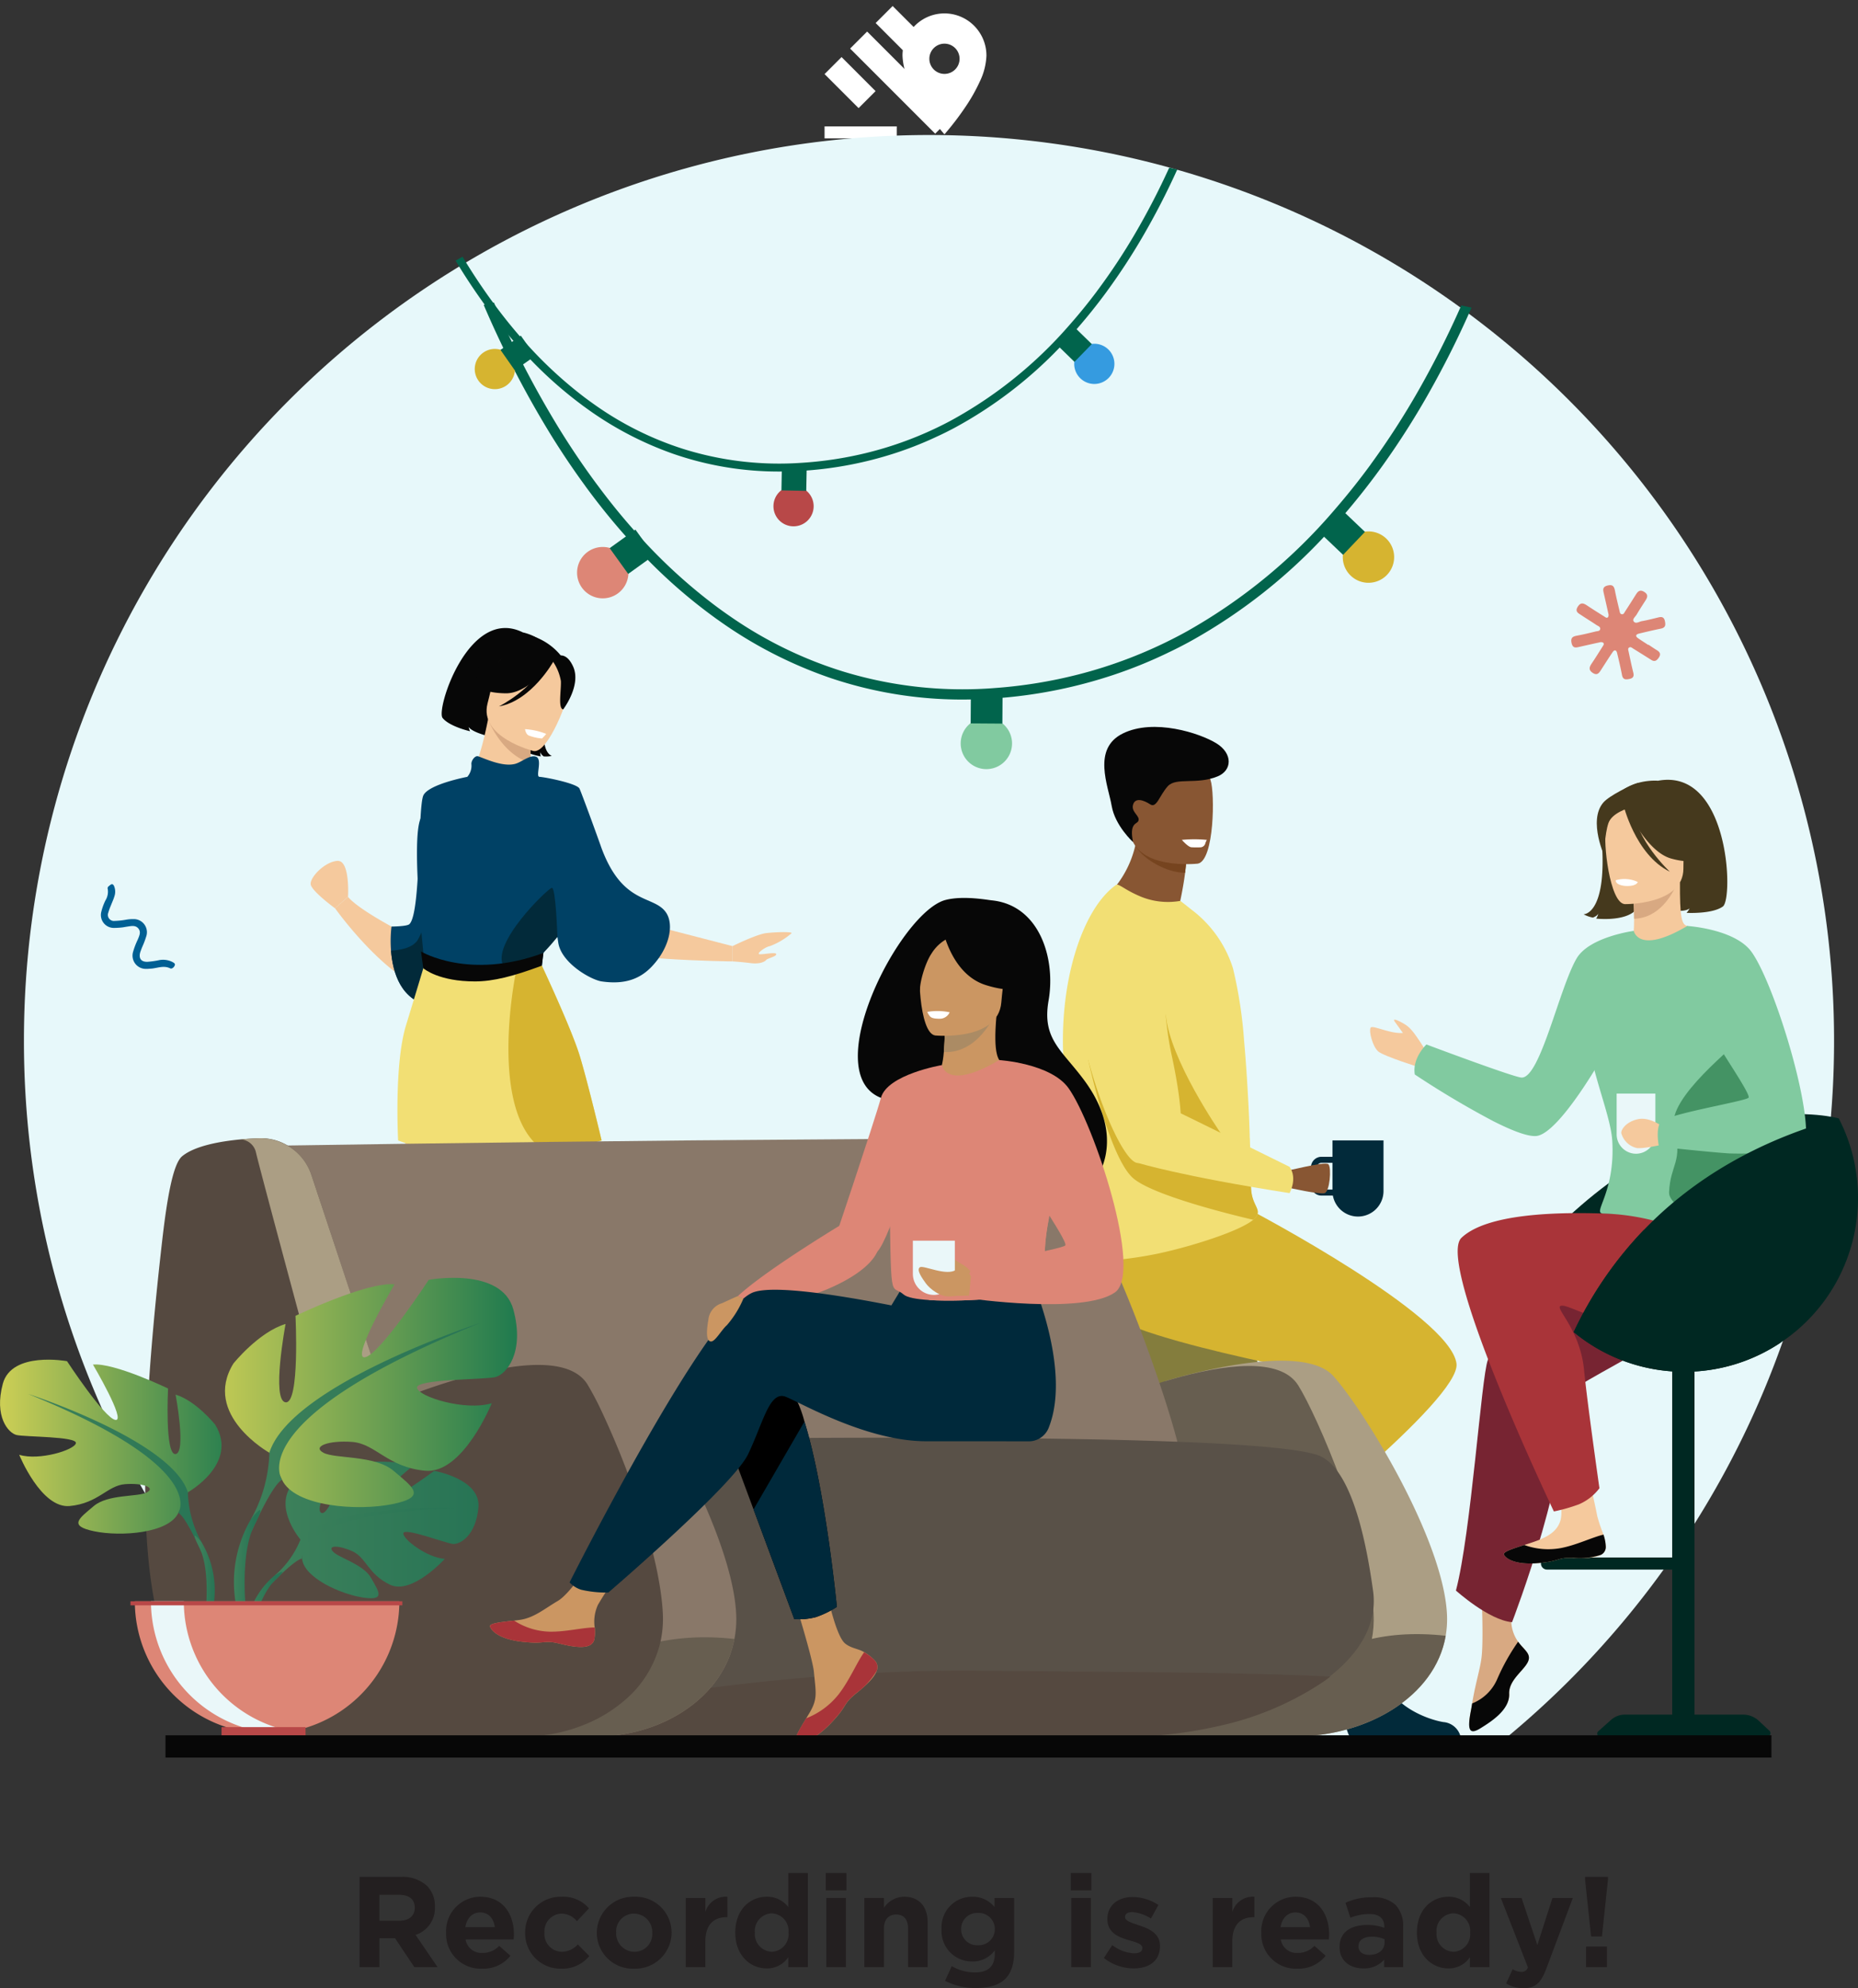 <svg xmlns="http://www.w3.org/2000/svg" xmlns:xlink="http://www.w3.org/1999/xlink" width="345.867" height="369.969" viewBox="0 0 345.867 369.969">
  <rect x="0" y="0" width="345.867" height="369.969" fill="#333333" stroke="none"/>
  <defs>
    <clipPath id="clip-path">
      <path id="a" d="M0,0H26.875V26.875H0V0Z" fill="none"/>
    </clipPath>
    <linearGradient id="linear-gradient" y1="0.5" x2="1" y2="0.5" gradientUnits="objectBoundingBox">
      <stop offset="0" stop-color="#3e815b"/>
      <stop offset="1" stop-color="#277455"/>
    </linearGradient>
    <linearGradient id="linear-gradient-4" y1="0.5" x2="1" y2="0.5" gradientUnits="objectBoundingBox">
      <stop offset="0" stop-color="#cbce55"/>
      <stop offset="1" stop-color="#217b4f"/>
    </linearGradient>
  </defs>
  <g id="les-talk-art-recording-ready" transform="translate(-892 -214.375)">
    <g id="icon_ic_mic_none_copy_3" data-name="icon/ic_mic_none copy 3" transform="translate(1055 215)">
      <path id="Shape" d="M7.813,22.5h0a52.008,52.008,0,0,1-3.906-5.1,32.288,32.288,0,0,1-2.686-4.75A12.151,12.151,0,0,1,0,7.875,7.857,7.857,0,0,1,2.286,2.3a7.777,7.777,0,0,1,11.052,0,7.856,7.856,0,0,1,2.287,5.57A12.151,12.151,0,0,1,14.4,12.652a32.288,32.288,0,0,1-2.686,4.75,52.008,52.008,0,0,1-3.906,5.1Zm0-16.875a2.813,2.813,0,1,0,2.812,2.813A2.816,2.816,0,0,0,7.813,5.625Z" transform="translate(5 1.875)" fill="#fff"/>
      <path id="Shape-2" data-name="Shape" d="M0,0H24.375V24.375H0Z" transform="translate(0.625 0.625)" fill="none"/>
    </g>
    <g id="icon_ic_mic_none_copy_4" data-name="icon/ic_mic_none copy 4" transform="translate(1045 215)">
      <g id="Group_1" data-name="Group 1" transform="translate(-0.625 -0.625)">
        <path id="a-2" data-name="a" d="M0,0H26.875V26.875H0V0Z" fill="none"/>
        <g id="Mask_Group_6" data-name="Mask Group 6" clip-path="url(#clip-path)">
          <path id="Shape-3" data-name="Shape" d="M13.441,24.635H0V22.4H13.441v2.239Zm7.152-.881L4.757,7.917,7.926,4.751,23.76,20.588l-3.166,3.166h0ZM6.335,19h0L0,12.668,3.167,9.5,9.5,15.836,6.335,19Zm9.507-9.5h0L9.51,3.165,12.676,0l6.335,6.334L15.842,9.5Z" transform="translate(1.116 1.12)" fill="#fff"/>
        </g>
      </g>
    </g>
    <path id="Path_161113" data-name="Path 161113" d="M-116.064,0h3.7V-5.376h2.9l3.6,5.376h4.32l-4.1-6a5.217,5.217,0,0,0,3.6-5.208v-.048a5.273,5.273,0,0,0-1.44-3.84,6.7,6.7,0,0,0-4.9-1.7h-7.68Zm3.7-8.64v-4.824h3.672c1.8,0,2.9.816,2.9,2.4v.048c0,1.416-1.032,2.376-2.832,2.376ZM-93.24.288a6.434,6.434,0,0,0,5.256-2.4L-90.072-3.96a4.216,4.216,0,0,1-3.12,1.32,2.984,2.984,0,0,1-3.144-2.52h8.952c.024-.336.048-.672.048-.96,0-3.648-1.968-6.984-6.264-6.984a6.4,6.4,0,0,0-6.36,6.7v.048A6.434,6.434,0,0,0-93.24.288ZM-96.384-7.44c.288-1.656,1.272-2.736,2.784-2.736,1.536,0,2.5,1.1,2.712,2.736ZM-78.552.288A6.478,6.478,0,0,0-73.3-2.064l-2.136-2.16a4.075,4.075,0,0,1-2.952,1.368,3.3,3.3,0,0,1-3.264-3.552v-.048a3.287,3.287,0,0,1,3.12-3.5A3.758,3.758,0,0,1-75.6-8.544l2.232-2.4A6.324,6.324,0,0,0-78.5-13.1a6.6,6.6,0,0,0-6.744,6.7v.048A6.568,6.568,0,0,0-78.552.288Zm13.584,0a6.752,6.752,0,0,0,6.984-6.7v-.048A6.686,6.686,0,0,0-64.92-13.1a6.752,6.752,0,0,0-6.984,6.7v.048A6.686,6.686,0,0,0-64.968.288Zm.048-3.144A3.418,3.418,0,0,1-68.3-6.408v-.048a3.3,3.3,0,0,1,3.336-3.5,3.418,3.418,0,0,1,3.384,3.552v.048A3.3,3.3,0,0,1-64.92-2.856ZM-55.344,0H-51.7V-4.752c0-3.072,1.488-4.536,3.912-4.536h.192V-13.1a3.973,3.973,0,0,0-4.1,2.832v-2.592h-3.648Zm15.072.24a4.724,4.724,0,0,0,4.008-2.088V0h3.648V-17.52h-3.648v6.336a4.94,4.94,0,0,0-4.008-1.92c-3.048,0-5.856,2.352-5.856,6.648v.048C-46.128-2.112-43.272.24-40.272.24Zm.936-3.1A3.281,3.281,0,0,1-42.48-6.408v-.048a3.266,3.266,0,0,1,3.144-3.552,3.263,3.263,0,0,1,3.12,3.552v.048A3.263,3.263,0,0,1-39.336-2.856ZM-29.28-14.28h3.84v-3.24h-3.84Zm.1,14.28h3.648V-12.864h-3.648Zm7.08,0h3.648V-7.176c0-1.728.888-2.616,2.28-2.616s2.208.888,2.208,2.616V0h3.648V-8.328c0-2.952-1.608-4.776-4.368-4.776a4.551,4.551,0,0,0-3.768,2.064v-1.824H-22.1ZM-1.392,3.888c2.5,0,4.344-.528,5.544-1.728C5.232,1.08,5.784-.6,5.784-2.9v-9.96H2.136v1.68A5.208,5.208,0,0,0-2.016-13.1a5.662,5.662,0,0,0-5.712,6v.048a5.65,5.65,0,0,0,5.712,6,5.032,5.032,0,0,0,4.2-2.088v.624c0,2.3-1.176,3.5-3.672,3.5A8.4,8.4,0,0,1-5.832-.192L-7.08,2.544A12.206,12.206,0,0,0-1.392,3.888ZM-.96-4.08A2.939,2.939,0,0,1-4.08-7.056V-7.1A2.952,2.952,0,0,1-.96-10.08,2.973,2.973,0,0,1,2.184-7.1v.048A2.973,2.973,0,0,1-.96-4.08Zm17.28-10.2h3.84v-3.24H16.32ZM16.416,0h3.648V-12.864H16.416ZM28.008.24c2.784,0,4.92-1.3,4.92-4.152V-3.96c0-2.352-2.088-3.216-3.888-3.816-1.392-.48-2.616-.816-2.616-1.536V-9.36c0-.5.456-.888,1.344-.888a7.621,7.621,0,0,1,3.48,1.2l1.392-2.52a8.9,8.9,0,0,0-4.8-1.488c-2.592,0-4.7,1.464-4.7,4.08v.048c0,2.5,2.04,3.336,3.84,3.864,1.416.432,2.664.7,2.664,1.488v.048c0,.576-.48.96-1.536.96A7.274,7.274,0,0,1,24.048-4.1l-1.56,2.4A9.011,9.011,0,0,0,28.008.24ZM42.744,0h3.648V-4.752c0-3.072,1.488-4.536,3.912-4.536H50.5V-13.1a3.973,3.973,0,0,0-4.1,2.832v-2.592H42.744ZM58.512.288a6.434,6.434,0,0,0,5.256-2.4L61.68-3.96a4.216,4.216,0,0,1-3.12,1.32,2.984,2.984,0,0,1-3.144-2.52h8.952c.024-.336.048-.672.048-.96,0-3.648-1.968-6.984-6.264-6.984a6.4,6.4,0,0,0-6.36,6.7v.048A6.434,6.434,0,0,0,58.512.288ZM55.368-7.44c.288-1.656,1.272-2.736,2.784-2.736,1.536,0,2.5,1.1,2.712,2.736ZM70.776.24a4.946,4.946,0,0,0,3.888-1.632V0h3.528V-7.464a5.607,5.607,0,0,0-1.392-4.1,5.939,5.939,0,0,0-4.344-1.44,11.35,11.35,0,0,0-4.992,1.032l.912,2.784a9.463,9.463,0,0,1,3.552-.7c1.824,0,2.76.84,2.76,2.352v.216a9.141,9.141,0,0,0-3.144-.528c-3.048,0-5.184,1.3-5.184,4.1V-3.7C66.36-1.152,68.352.24,70.776.24Zm1.1-2.52c-1.176,0-1.992-.576-1.992-1.56v-.048c0-1.152.96-1.776,2.52-1.776a5.656,5.656,0,0,1,2.328.48v.648C74.736-3.216,73.584-2.28,71.88-2.28ZM86.616.24a4.724,4.724,0,0,0,4.008-2.088V0h3.648V-17.52H90.624v6.336a4.94,4.94,0,0,0-4.008-1.92c-3.048,0-5.856,2.352-5.856,6.648v.048C80.76-2.112,83.616.24,86.616.24Zm.936-3.1a3.281,3.281,0,0,1-3.144-3.552v-.048a3.266,3.266,0,0,1,3.144-3.552,3.263,3.263,0,0,1,3.12,3.552v.048A3.263,3.263,0,0,1,87.552-2.856ZM103.176-4.1l-2.928-8.76H96.384L101.424.048a1.219,1.219,0,0,1-1.272.84,3.315,3.315,0,0,1-1.56-.5l-1.224,2.64a6.04,6.04,0,0,0,3.24.888c2.184,0,3.24-.984,4.224-3.6l4.944-13.176h-3.792Zm10.008-1.608H115.2l1.128-10.608v-.48h-4.272v.48ZM112.248,0h3.888V-3.84h-3.888Z" transform="translate(1075 580.432)" fill="#231f20"/>
    <g id="Group_625820" data-name="Group 625820" transform="translate(3812.205 -400.541)">
      <g id="Group_40646" data-name="Group 40646" transform="translate(-2915.75 640.041)">
        <path id="Path_160869" data-name="Path 160869" d="M-2565.988,808.52a168.478,168.478,0,0,0-168.478-168.479A168.478,168.478,0,0,0-2902.945,808.52a168.182,168.182,0,0,0,64.436,132.523h208.086A168.182,168.182,0,0,0-2565.988,808.52Z" transform="translate(2902.945 -640.041)" fill="#e7f8fa"/>
        <path id="Path_160993" data-name="Path 160993" d="M670.9,171.334c.527.346,1.045.706,1.582,1.033.582.354.76.764.341,1.374-.359.52-.746.835-1.381.435-1.126-.707-2.251-1.417-3.383-2.114-.223-.138-.455-.38-.744-.208-.311.186-.167.5-.115.755.278,1.3.547,2.6.869,3.9.172.684.009,1.045-.713,1.2-.7.144-1.217.153-1.384-.735-.263-1.375-.582-2.74-.914-4.1-.141-.578-.5-.655-.838-.148-.745,1.1-1.457,2.226-2.178,3.344-.364.565-.709,1.03-1.5.52-.819-.531-.677-1.07-.22-1.743.706-1.045,1.369-2.116,2.043-3.182.14-.221.367-.493.071-.725a.822.822,0,0,0-.591-.047c-1.233.26-2.461.543-3.69.818-.691.154-1.342.39-1.573-.7-.21-.976.22-1.217,1.032-1.363,1.17-.214,2.328-.5,3.484-.783.313-.076.783-.026.818-.486.029-.407-.407-.514-.68-.7-.933-.621-1.887-1.208-2.822-1.828-.572-.378-1.269-.674-.658-1.612.554-.854,1.087-.62,1.737-.186,1.051.7,2.116,1.369,3.184,2.037.217.135.486.394.722.08a.837.837,0,0,0,.039-.586c-.265-1.233-.547-2.462-.827-3.69-.157-.7-.362-1.329.707-1.579,1.007-.233,1.2.242,1.356,1.03.24,1.237.55,2.461.837,3.687.061.263.086.584.432.633s.45-.278.592-.492q1.03-1.582,2.034-3.185c.375-.6.764-.955,1.522-.492s.669.956.276,1.57c-.566.885-1.138,1.767-1.675,2.669-.239.4-.832.845-.554,1.251.375.551,1.026.051,1.537-.036,1.033-.179,2.053-.445,3.072-.694.642-.157,1.058-.064,1.212.694.15.722.118,1.217-.742,1.391-1.372.279-2.737.6-4.1.933-.53.13-.728.447-.182.832.626.444,1.284.85,1.927,1.273Z" transform="translate(-368.492 -76.489)" fill="#dd8676"/>
        <path id="Path_160994" data-name="Path 160994" d="M3.2,7.3A13.4,13.4,0,0,1,1.865,6.124a2.4,2.4,0,0,1,.463-3.7,10.359,10.359,0,0,1,2.1-.986A3.057,3.057,0,0,0,6.212.257c.2-.361.5-.242.794-.222.451.031.6.229.426.68A2.683,2.683,0,0,1,6.124,2.09c-.526.287-1.1.486-1.65.732a10.463,10.463,0,0,0-1.28.6,1.127,1.127,0,0,0-.259,1.928,14.621,14.621,0,0,0,1.6,1.3,7.2,7.2,0,0,1,1.085.909,2.446,2.446,0,0,1-.633,4.021,14.238,14.238,0,0,1-1.526.7,14.167,14.167,0,0,0-1.3.572c-1.02.58-1.143,1.383-.3,2.188a15.218,15.218,0,0,0,1.642,1.248A3.875,3.875,0,0,1,5.1,18.26c.085.276.244.659-.052.826-.336.187-.924.165-1.042-.179-.457-1.33-1.74-1.739-2.645-2.56-.191-.174-.4-.333-.573-.523a2.465,2.465,0,0,1,.494-3.973,14.354,14.354,0,0,1,2.237-1c.67-.289,1.458-.519,1.54-1.387.08-.849-.624-1.261-1.208-1.7C3.646,7.612,3.432,7.466,3.2,7.3Z" transform="translate(11.029 144.536) rotate(-45)" fill="#006094"/>
      </g>
      <g id="Group_40680" data-name="Group 40680" transform="translate(-2920.205 646.134)">
        <g id="Group_40649" data-name="Group 40649" transform="translate(197.859 104.05)">
          <path id="Path_160870" data-name="Path 160870" d="M-1953.091,1752.787s.564,9.1,2.325,9.234c.234.018,8.933.018,8.933.018l11.1-.065a3.6,3.6,0,0,0-3.319-3.241c-3.246-.565-8.679-2.847-10.645-7.137C-1946.76,1747.083-1953.091,1752.787-1953.091,1752.787Z" transform="translate(2004.851 -1573.55)" fill="#022a3a"/>
          <path id="Path_160871" data-name="Path 160871" d="M-2143.43,1436.865a67.812,67.812,0,0,0,5.309,7.6c5.841,7.374,12.2,13.453,13.306,19.2a25.934,25.934,0,0,0,1.027,3.678c.462,1.317,1.034,2.7,1.694,4.132a127.333,127.333,0,0,0,9.886,16.9c6.4,9.479,11.123,16.359,11.123,16.359s1.244,1.48,5.682,1.48a7.51,7.51,0,0,0,5.923-2.432c-.442-1.106-10.79-21.583-17.227-37.58-2.615-6.493-16.162-46.792-16.162-46.792s-24.157-9.151-26.666-3.221C-2151.6,1421.075-2149.917,1425.865-2143.43,1436.865Z" transform="translate(2151.209 -1324.517)" fill="#847d3d"/>
          <path id="Path_160872" data-name="Path 160872" d="M-2055.521,1624.836s-7.673,4.931-6.929,6.533c.1.213,4.339,7.808,4.339,7.808l5.47,9.664a3.6,3.6,0,0,0,1.212-4.478c-1.089-3.11-1.746-8.966,1.042-12.774C-2047.453,1627.583-2055.521,1624.836-2055.521,1624.836Z" transform="translate(2086.02 -1480.796)" fill="#022a3a"/>
          <path id="Path_160873" data-name="Path 160873" d="M-2106.822,1154.576a40.789,40.789,0,0,1-9.747-3.056,2.982,2.982,0,0,1-1.1-4.615,19,19,0,0,0,3.62-7.329c.088-.348.167-.706.238-1.07a21.794,21.794,0,0,0,.393-3.779l3.337,2.988,1.037.931,4.512,4.041s-.035.578-.172,1.65c-.119.952-.32,2.29-.647,3.961-.12.618-.261,1.283-.418,1.991.175.108.345.219.512.33A2.178,2.178,0,0,1-2106.822,1154.576Z" transform="translate(2127.451 -1117.189)" fill="#885633"/>
          <path id="Path_160874" data-name="Path 160874" d="M-2091.591,1153.951s-.035.578-.172,1.65c-3.547-.031-7.69-2.523-9.125-4.823-.166-.267,2.284-.6,4.784-.869Z" transform="translate(2114.506 -1128.452)" fill="#76441f"/>
          <path id="Path_160875" data-name="Path 160875" d="M-2094.916,1108.468s-11.9,1.343-12.626-6.083-2.744-12.255,4.826-13.425,9.324,1.519,10.167,3.938S-2091.838,1107.927-2094.916,1108.468Z" transform="translate(2120.026 -1083.024)" fill="#885633"/>
          <path id="Path_160876" data-name="Path 160876" d="M-2116.261,1415.507s37.022,19.45,38.187,28.469c.855,6.629-34.466,34.329-34.466,34.329s-7.475-3.527-8.3-8.77c0,0,13.34-19.442,19.372-22.63,2.032-1.074-40.424-7.112-45.5-15.01s-3.26-14.543-3.26-14.543Z" transform="translate(2151.343 -1325.497)" fill="#d6b430"/>
          <path id="Path_160877" data-name="Path 160877" d="M-2117.391,1241.8a1.613,1.613,0,0,1-.062.2,2.342,2.342,0,0,1-.736.883c-1.951,1.6-7.167,3.475-12.017,4.856-2.074.59-4.08,1.089-5.737,1.438-4.475.942-15.687,2.621-16.672-.2-1.139-3.272.182-22.17-.821-34.6-1.188-15.19,3.328-29.286,9.692-33.8.479-.324,1.49.81,4.245,2.01a13.316,13.316,0,0,0,7.739.949l2.134,1.681a21.891,21.891,0,0,1,7.659,10.867,82.769,82.769,0,0,1,2.081,13.646c.194,2.155.362,4.406.509,6.679.227,3.618.426,7.266.523,10.737,0,.066,0,.133,0,.2l0,.128c.041.348.045.731.053,1.082.033,1.006.052,1.989.068,2.941.033,2,.052,3.861.128,5.523.1,2.2.971,3.161,1.195,4.051A1.442,1.442,0,0,1-2117.391,1241.8Z" transform="translate(2153.627 -1151.165)" fill="#f2df74"/>
          <path id="Path_160878" data-name="Path 160878" d="M-2118.41,1088.216s-3.354-3.04-3.986-6.75-3.69-10.634,2.092-13.475,14.323-.059,17.4,1.835,2.959,5.031.237,6.155c-3.867,1.6-7.744.119-9.287,1.835s-2.077,4.143-3.261,3.374-2.781-1.361-3.2.059,1.44,2.1.966,3.065C-2117.717,1084.873-2119.16,1084.662-2118.41,1088.216Z" transform="translate(2131.474 -1066.776)" fill="#070707"/>
          <path id="Path_160879" data-name="Path 160879" d="M-2067.849,1147.921s1.136,1.3,1.738,1.37c.349.039,1.116.032,1.7.021a.99.99,0,0,0,.924-.7,2.493,2.493,0,0,1,.3-.689A23.779,23.779,0,0,0-2067.849,1147.921Z" transform="translate(2089.989 -1126.9)" fill="#fff"/>
          <g id="Group_40648" data-name="Group 40648" transform="translate(46.178 76.944)">
            <path id="Rectangle_272" data-name="Rectangle 272" d="M0,0H9.5a0,0,0,0,1,0,0V9.421a4.75,4.75,0,0,1-4.75,4.75h0A4.75,4.75,0,0,1,0,9.421V0A0,0,0,0,1,0,0Z" transform="translate(4.003)" fill="#022a3a"/>
            <g id="Group_40647" data-name="Group 40647" transform="translate(0 3.049)">
              <path id="Path_160880" data-name="Path 160880" d="M-1972.761,1376.7a1.959,1.959,0,0,0-1.929,1.63,2.048,2.048,0,0,0-.027.326v3.307a1.935,1.935,0,0,0,.593,1.4l0,0a1.945,1.945,0,0,0,1.36.554h3.241V1376.7Zm2.12,6.1h-2.12a.836.836,0,0,1-.835-.834v-3.307a.829.829,0,0,1,.216-.56.829.829,0,0,1,.619-.275h2.12Z" transform="translate(1974.717 -1376.697)" fill="#022a3a"/>
            </g>
          </g>
          <path id="Path_160881" data-name="Path 160881" d="M-1994.738,1383c.158.237,7.833-1.941,8.425-1.257s.237,5.065-.71,5.361-6.7-1.006-6.7-1.006Z" transform="translate(2035.749 -1300.348)" fill="#885633"/>
          <path id="Path_160882" data-name="Path 160882" d="M-2103.887,1335.325a1.534,1.534,0,0,1-.062.2,2.337,2.337,0,0,1-.736.883c-4.735-1.113-18.578-4.564-22.3-7.692-4.518-3.791-8.436-22.134-8.436-22.134l14.018,13.446,16.184,4.993c.033,2,.052,3.861.128,5.523.1,2.2.97,3.161,1.2,4.051A1.443,1.443,0,0,1-2103.887,1335.325Z" transform="translate(2140.123 -1244.686)" fill="#d6b430"/>
          <path id="Path_160883" data-name="Path 160883" d="M-2075.988,1296.021s-9.606-13.836-10.211-22.109l-2.355,21.317,9.238,2.718Z" transform="translate(2105.35 -1220.449)" fill="#d6b430"/>
          <path id="Path_160884" data-name="Path 160884" d="M-2128.47,1205.942a6.547,6.547,0,0,0-10.8-4.332,16.155,16.155,0,0,0-3.38,4.033c-5.558,9.443,5.989,41.469,10.1,41.126s11.354,3.643,6.17-20.271C-2127.775,1220.03-2127.894,1211.941-2128.47,1205.942Z" transform="translate(2146.581 -1165.62)" fill="#f2df74"/>
          <path id="Path_160885" data-name="Path 160885" d="M-2101.839,1348.514s7.914,2.451,28.156,5.606c0,0,1.533-2.725,0-4.893,0,0-19.733-9.745-24.056-11.8C-2102.572,1335.134-2103.828,1347.784-2101.839,1348.514Z" transform="translate(2115.877 -1267.365)" fill="#f2df74"/>
        </g>
        <g id="Group_40651" data-name="Group 40651" transform="translate(57.828 85.643)">
          <path id="Path_160886" data-name="Path 160886" d="M-2589.693,1007.615s-4.795,2.825-1.853,8.3c0,0-4.2-.769-5.1-2.022a3.277,3.277,0,0,0,.261.786s-3.86-.875-5.122-2.485,4.93-20.9,14.962-15.907c0,0,9.174,1.7,5.581,11.887s-.2,11.084-.2,11.084a5,5,0,0,1-1.524.095s-.6-.431-.633-.834a2.44,2.44,0,0,0,.1.843s-3.757-.623-5.221-2.491S-2590.784,1009.624-2589.693,1007.615Z" transform="translate(2626.061 -995.461)" fill="#070707"/>
          <path id="Path_160887" data-name="Path 160887" d="M-2582.181,1106.079l-.017.007C-2582.228,1106.081-2582.221,1106.079-2582.181,1106.079Z" transform="translate(2611.625 -1077.527)" fill="#ffae73"/>
          <path id="Path_160888" data-name="Path 160888" d="M-2570.425,1068.821c.141,1.263.31,2.4.385,2.935.168,1.209-11.308.422-12.039.42.51-.222,2.067-5.16,2.56-7.043.6-2.284,1.066-4.752,1.066-4.752l8.1.512.483.03a28.143,28.143,0,0,0-.659,3.116c-.02.13-.039.262-.055.39A21.1,21.1,0,0,0-2570.425,1068.821Z" transform="translate(2611.523 -1043.625)" fill="#f5c99d"/>
          <path id="Path_160889" data-name="Path 160889" d="M-2575.475,1014.33a23.425,23.425,0,0,1-1.048-7.361c.189-2.281,3.437-10.061,11.243-6.75a11.4,11.4,0,0,1,4.114,2.938c1.447,1.656,3.309,4.9-1.4,11.192l-1.369,2.185Z" transform="translate(2607.428 -998.391)" fill="#070707"/>
          <path id="Path_160890" data-name="Path 160890" d="M-2560.133,1069.487c-5.668-1.661-8.074-8.208-8.074-8.208,2.4.071,5.52,1.735,7.972,3.426-.02.13-.039.262-.056.39A21.109,21.109,0,0,0-2560.133,1069.487Z" transform="translate(2601.232 -1044.291)" fill="#d8a982"/>
          <path id="Path_160891" data-name="Path 160891" d="M-2560.526,1030.331s-10.24-2.531-8.566-8.884,1.479-10.958,8.089-9.611,7.235,4.105,7.192,6.362S-2557.819,1030.826-2560.526,1030.331Z" transform="translate(2602.026 -1007.435)" fill="#f5c99d"/>
          <path id="Path_160892" data-name="Path 160892" d="M-2563.536,1010.452s-4.765,6.712-9.34,6.68-6.13-1.672-6.13-1.672a12.547,12.547,0,0,0,5.865-6.117S-2564.7,1006.348-2563.536,1010.452Z" transform="translate(2609.244 -1004.977)" fill="#070707"/>
          <path id="Path_160893" data-name="Path 160893" d="M-2522.371,1016.026a9.314,9.314,0,0,1,1.725,3.967c.081,1.752-.573,5.142.428,5.285,0,0,3.444-4.507,1.839-8C-2520.082,1013.579-2522.371,1016.026-2522.371,1016.026Z" transform="translate(2567.227 -1010.13)" fill="#070707"/>
          <path id="Path_160894" data-name="Path 160894" d="M-2550.221,1013.151s-4.054,7.276-10.122,8.344c0,0,6.675-3.362,8.5-8.392S-2550.221,1013.151-2550.221,1013.151Z" transform="translate(2595.397 -1006.901)" fill="#070707"/>
          <path id="Path_160895" data-name="Path 160895" d="M-2541.564,1068.363s.128.968.744,1.2a8.936,8.936,0,0,0,2.422.54,8.339,8.339,0,0,0,.779-.856A12.778,12.778,0,0,0-2541.564,1068.363Z" transform="translate(2581.466 -1049.54)" fill="#fff"/>
          <path id="Path_160896" data-name="Path 160896" d="M-2611.06,1352.525q-.2.816-.388,1.615c-.773,3.208-1.491,6.183-1.944,8.672-.588,3.24-.728,5.65.045,6.663,3.18,4.17,0,37.26,0,37.26l-3.62,3.729s-6.292-32.671-8-37.79c-.776-2.327-1.907-12.267-2.905-22.413q-.077-.761-.149-1.523c-.173-1.775-.339-3.543-.5-5.268-.9-9.6-1.565-17.821-1.565-17.821s6.674-4.693,12.738-5.215c3.573-.311,6.931.826,8.592,5.215C-2606.338,1332.036-2608.787,1343.063-2611.06,1352.525Z" transform="translate(2647.138 -1236.521)" fill="#f5c99d"/>
          <path id="Path_160897" data-name="Path 160897" d="M-2598.076,1352.525c-4.959-3.581-11.936-9.954-14.468-20.4-.485-5.194,3.611-10.129,8.182-11.688,3.573-.311,6.931.826,8.591,5.215C-2593.354,1332.036-2595.8,1343.063-2598.076,1352.525Z" transform="translate(2634.154 -1236.521)" fill="#d8a982"/>
          <path id="Path_160898" data-name="Path 160898" d="M-2491.765,1200.428l24.371,6.295v2.846s-24.252-.284-25.817-2.986S-2491.765,1200.428-2491.765,1200.428Z" transform="translate(2545.927 -1147.524)" fill="#f5c99d"/>
          <path id="Path_160899" data-name="Path 160899" d="M-2536.522,1366.434l-1.139,4.7s-32.968-17.027-37.23-20.3c-1.713-1.314-3.977-8.448-6.073-16.519-3.122-12.03-5.874-26.14-5.874-26.14s4.622-17.774,16.993-6.9c7.4,6.51,6.252,19.053,5.442,28.809-.54,6.546-.928,11.838,1.527,13.21,4.789,2.672,18.84,14.984,23.287,23.453Z" transform="translate(2615.055 -1219.735)" fill="#f5c99d"/>
          <path id="Path_160900" data-name="Path 160900" d="M-2660.512,1146.3c-8.61-2.191-18.075-15.548-18.075-15.548l2.424-2.1c2.51,2.959,12.945,8.055,12.945,8.055-.056-2.708.016-5.178.187-7.426,1.158-15.279,6.917-20.37,8.49-21.486a3.766,3.766,0,0,1,.4-.257s.005.111.015.321c.023.454.064,1.369.107,2.624C-2653.7,1119.831-2653.318,1148.131-2660.512,1146.3Z" transform="translate(2683.122 -1078.607)" fill="#f5c99d"/>
          <path id="Path_160901" data-name="Path 160901" d="M-2623.915,1124.438c-.446,10.9-2.077,21.693-6.823,21-5.817-.849-7.332-6.278-7.641-10.314a23.174,23.174,0,0,1,.085-4.484s2.863-.013,3.326-.44c2.2-2.031,1.545-21.95,2.634-24.018s8.15-3.4,8.15-3.4S-2623.47,1113.665-2623.915,1124.438Z" transform="translate(2653.341 -1075.084)" fill="#004165"/>
          <path id="Path_160902" data-name="Path 160902" d="M-2623.721,1165.173c-.447,10.9-2.077,21.693-6.823,21-5.816-.849-7.332-6.278-7.641-10.314,1.428-.072,3.942-.42,4.941-1.944,1.43-2.181,5.893-16.222,5.893-16.222S-2625.6,1160.843-2623.721,1165.173Z" transform="translate(2653.148 -1115.818)" fill="#022a3a"/>
          <path id="Path_160903" data-name="Path 160903" d="M-2573.158,1116.939c1.576,2.239.708,6.581-2.6,10.076-2.053,2.171-4.834,3.455-9.361,2.787-1.973-.291-7.487-3.4-8.066-7.2-.1-.688-.162-1.091-.162-1.091a21.593,21.593,0,0,0-2.6,2.988c-.042.213-.259,2.112-.293,2.372a9.276,9.276,0,0,0,.185,1.467s-11.991,5.244-21.9-.727c0,0-2.827-24.222-.8-28.252,1.009-2,6.667-5.9,8.637-7.625a3.147,3.147,0,0,0,.77-2.308c-.1-.635.632-1.707,1.244-1.512,1.185.38,4.537,2.038,6.9,1.406,1.175-.312,2.665-1.671,3.8-1.36,1.392.38-.078,3.731.711,3.775,1.087.053,6.959,1.228,7.453,2.176.172.33,1.858,4.8,3.974,10.713a.054.054,0,0,1,0,.016C-2581.294,1115.735-2575.472,1113.653-2573.158,1116.939Z" transform="translate(2639.28 -1064.036)" fill="#004165"/>
          <path id="Path_160904" data-name="Path 160904" d="M-2548.056,1191.916s-.292-9.239-1.038-9.127-11.518,10.481-8.958,14.628S-2548.056,1191.916-2548.056,1191.916Z" transform="translate(2593.99 -1134.438)" fill="#022a3a"/>
          <path id="Path_160905" data-name="Path 160905" d="M-2595.568,1270.864a71.6,71.6,0,0,1-10.267,2.129c-7.572,1.047-18.158,1.424-27.612-2.129,0,0-.779-14.067,1.461-21.4s3.287-10.844,3.287-10.844a47.406,47.406,0,0,0,18.09.505,29.588,29.588,0,0,0,3.823-.988s5.622,11.937,7.168,17.052S-2595.568,1270.864-2595.568,1270.864Z" transform="translate(2649.73 -1175.5)" fill="#f2df74"/>
          <path id="Path_160906" data-name="Path 160906" d="M-2536.173,1270.864a71.622,71.622,0,0,1-10.267,2.129c-11.216-6.359-5.746-33.119-5.746-33.119q.5-.4.972-.749a29.578,29.578,0,0,0,3.822-.988s5.623,11.937,7.169,17.052S-2536.173,1270.864-2536.173,1270.864Z" transform="translate(2590.336 -1175.5)" fill="#d6b430"/>
          <g id="Group_40650" data-name="Group 40650" transform="translate(20.54 60.193)">
            <path id="Path_160907" data-name="Path 160907" d="M-2606.555,1234.244c-6.648,0-9.389-2.288-9.592-2.444l-.43-3.131c.064.047,8.985,5.4,22.791.274l-.293,2.372C-2599.388,1233.288-2603.1,1234.244-2606.555,1234.244Z" transform="translate(2616.577 -1228.669)" fill="#070707"/>
          </g>
          <path id="Path_160908" data-name="Path 160908" d="M-2391.894,1217.334s4.471-2.2,6.249-2.415,4.764-.285,4.764,0a13.285,13.285,0,0,1-4.052,2.415c-.854.144-2.489,1.353-1.991,1.495s3.128-.462,3.164,0-1.6.747-1.885,1.1-1.279.782-2.879.569-3.369-.32-3.369-.32Z" transform="translate(2470.426 -1158.136)" fill="#f5c99d"/>
          <path id="Path_160909" data-name="Path 160909" d="M-2689.2,1170.057l-2.431,2.12s-4.317-3.154-4.525-4.446v-.13c0-1.344,2.741-4.137,5.016-4.24a1.222,1.222,0,0,1,.62.156c1.212.758,1.356,3.917,1.346,5.551C-2689.179,1169.664-2689.2,1170.057-2689.2,1170.057Z" transform="translate(2696.158 -1120.024)" fill="#f5c99d"/>
          <path id="Path_160910" data-name="Path 160910" d="M-2519.64,1459.374l-1.139,4.7s-32.967-17.027-37.23-20.3c-1.712-1.314-3.976-8.448-6.072-16.519,2.813.578,8.89.885,16.561-4.226-.54,6.546-.928,11.838,1.527,13.21,4.788,2.673,18.84,14.984,23.287,23.454Z" transform="translate(2598.172 -1312.674)" fill="#01483f"/>
          <path id="Path_160911" data-name="Path 160911" d="M-2394.2,1552.293l-.03-.007a2.057,2.057,0,0,1-1.275-1.34c-.3-.71-.385-1.293-.657-2l-1.113-1.922c-1.165-1.532-1.573-1.173-1.573-1.173s-.3.39-.754.9a9.4,9.4,0,0,1-2.687,2.338,2.34,2.34,0,0,0-1.152.9,2.227,2.227,0,0,0-.344.79s2.391.416,2.182,1.594c-.406,2.28-.31,2.695-.269,2.769l.015.015s4.076,2.134,5.38,2.553a10.175,10.175,0,0,1,4.284,3.04,1.341,1.341,0,0,0,1.141.36c.611-.1,1.405-.293,1.579-.668Z" transform="translate(2479.245 -1403.768)" fill="#e65924"/>
          <path id="Path_160912" data-name="Path 160912" d="M-2606.982,1455.347c3.18,4.17,0,37.26,0,37.26l-3.62,3.729s-6.292-32.67-8-37.789c-.776-2.327-1.906-12.266-2.9-22.413,3.016,1.346,10.374,4.277,16.421,3.878-.772,3.208-1.491,6.183-1.943,8.672C-2607.615,1451.923-2607.754,1454.333-2606.982,1455.347Z" transform="translate(2640.773 -1322.392)" fill="#002822"/>
          <path id="Path_160913" data-name="Path 160913" d="M-2594.7,1656.787l-1.953,1.057c-.71.251-1.3.323-2.013.6a4.152,4.152,0,0,0-1.9,1.388c-.552,2.239-1.333,2.1-1.333,2.1l-7.846.074c-.369-.185.257-1.768.558-2.064.742-.731,2.961-.364,3.771-2.66.456-1.291,2.708-5.3,2.708-5.3l.016-.014c.076-.039.493-.123,2.76.349,1.171.242,1.657-2.136,1.657-2.136a2.217,2.217,0,0,1,.779.367,2.341,2.341,0,0,1,.869,1.177,9.384,9.384,0,0,0,2.259,2.754c.5.465.883.78.883.78S-2593.134,1655.668-2594.7,1656.787Z" transform="translate(2632.129 -1481.186)" fill="#e65924"/>
        </g>
        <g id="Group_40653" data-name="Group 40653" transform="translate(27.021 180.598)">
          <path id="Path_160914" data-name="Path 160914" d="M-2033.253,1574.9c-1.967,11.447-14.834,18.737-28.031,18.737h-26.139l2.026-66.135s24.958-7.854,31.222-.94c5.488,6.057,20.37,30.032,21.153,44.222A18.249,18.249,0,0,1-2033.253,1574.9Z" transform="translate(2275.349 -1482.325)" fill="#ab9e84"/>
          <path id="Path_160915" data-name="Path 160915" d="M-2146.381,1536.8s35.261-16.34,41.94-5.666c3.546,5.667,13.3,28.278,14.026,42.468.7,13.788-12.457,22.854-25.991,22.854h-24.038Z" transform="translate(2319.09 -1485.145)" fill="#675e50"/>
          <path id="Path_160916" data-name="Path 160916" d="M-2556.078,1424.069c-.662,1.389-7.025,2.678-16.467,3.817-1.664.2-3.422.4-5.263.59-32.135,3.344-120.152,5.21-125.578,4.224-7.5-1.362-22.415-67.963-22.415-67.963s43.923-.673,78.806-1c11.933-.111,53.442-.39,61.139-.39C-2573.934,1363.348-2555.008,1421.819-2556.078,1424.069Z" transform="translate(2748.957 -1363.348)" fill="#897869"/>
          <path id="Path_160917" data-name="Path 160917" d="M-1994.974,1721.137c-1.967,11.447-14.833,18.737-28.031,18.737h-12.822C-2027.276,1734.612-2019.545,1718.4-1994.974,1721.137Z" transform="translate(2237.07 -1628.559)" fill="#675e50"/>
          <path id="Path_160918" data-name="Path 160918" d="M-2389.48,1624.657q-.584.413-1.2.813a58.3,58.3,0,0,1-19.334,7.577,85.907,85.907,0,0,1-18.605,1.845l-11.43,0h-.156l-54.1.012-31.012.009h-.458l0-.012-1.076-4.963-9.82-50.056s135.9-2.7,146.95,2.864c5.131,2.582,8.043,13.28,9.658,25.068C-2379.212,1614.094-2382.854,1619.985-2389.48,1624.657Z" transform="translate(2608.649 -1523.509)" fill="#595148"/>
          <path id="Path_160919" data-name="Path 160919" d="M-2359.789,1748.292q-.592.453-1.214.889a56.364,56.364,0,0,1-19.541,8.3,80.4,80.4,0,0,1-18.8,2.021l-11.552,0h-.157l-54.681.014-31.344.009-.466-.013-1.087-5.435c19.211-3.547,45.8-7.149,73.527-6.87C-2398.624,1747.473-2376.449,1747.439-2359.789,1748.292Z" transform="translate(2580.424 -1648.118)" fill="#554940"/>
          <g id="Group_40652" data-name="Group 40652" transform="translate(0 0.001)">
            <path id="Path_160920" data-name="Path 160920" d="M-2533.416,1575.108c-2.119,11.1-13.751,18.138-25.674,18.138h-24.038l1.881-66.721s22.935-7.268,28.7-.354c5.047,6.057,18.733,30.032,19.453,44.222A19.657,19.657,0,0,1-2533.416,1575.108Z" transform="translate(2643.109 -1481.932)" fill="#897869"/>
            <path id="Path_160921" data-name="Path 160921" d="M-2519.613,1723.43c-2.119,11.1-13.75,18.138-25.673,18.138h-19.236C-2555.519,1736.027-2543.4,1720.718-2519.613,1723.43Z" transform="translate(2629.306 -1630.254)" fill="#675e50"/>
            <path id="Path_160922" data-name="Path 160922" d="M-2719.579,1456.99a20.232,20.232,0,0,1-6.743,11h0a26.473,26.473,0,0,1-6.827,4.231,30.406,30.406,0,0,1-9.938,2.391l-.538.031c-.143.006-.287.012-.429.016-.239.009-.478.016-.716.019l-.381,0h-24.038v-.011l-1.388.016c-2.474.027-5.06.053-7.458.072-.4,0-.8.007-1.187.01h-.432c-2.37.015-4.465.022-5.959.012a43.472,43.472,0,0,1-5.944-.416,28.633,28.633,0,0,1-6.626-1.721q-.54-.216-1.062-.457t-1.045-.514a20.954,20.954,0,0,1-2.606-1.615,22.028,22.028,0,0,1-5.545-5.911,31.11,31.11,0,0,1-2.882-5.7,50.6,50.6,0,0,1-2.478-8.893c-.018-.085-.034-.169-.05-.256q-.431-2.3-.75-4.831-.144-1.156-.266-2.362-.43-4.26-.573-9.169-.012-.428-.023-.861c0-.065,0-.129,0-.193q-.088-3.9-.009-8.227.034-1.9.1-3.874.03-.9.066-1.816.185-4.6.529-9.644.154-2.266.34-4.623.767-9.717,2.062-21.04c.973-8.58,2.1-14.579,3.728-15.945,2.407-2.015,7.43-2.827,10.925-3.151h0c2.168-.2,3.745-.217,3.745-.217l.233,0,.166.005c.132.005.265.014.4.025.074.005.149.012.222.021.049,0,.1.009.146.016.074.008.147.018.219.028.13.018.258.04.387.063.087.017.176.034.264.053a.175.175,0,0,1,.022,0c.063.014.127.027.191.043.121.028.242.059.36.092.082.023.162.046.243.071l.168.053a9.92,9.92,0,0,1,1.912.858,10.131,10.131,0,0,1,4.5,5.582c2.79,8.42,7.771,23.472,12.954,39.217.025.079.053.158.078.237q.447,1.356.9,2.72c.029.092.059.185.09.276.016.046.031.093.046.139.293-.119.595-.243.908-.366a.2.2,0,0,1,.033-.014c1.243-.5,2.649-1.049,4.167-1.606h0c.787-.289,1.6-.584,2.443-.875,2.373-.825,4.933-1.642,7.528-2.344,1.151-.313,2.312-.605,3.464-.863,1.48-.333,2.949-.615,4.38-.824l.125-.019c.17-.025.337-.046.505-.07,1.01-.134,2-.232,2.953-.285h0c4.888-.271,8.937.615,10.79,3.583a54.87,54.87,0,0,1,2.674,5.083,158.345,158.345,0,0,1,7.107,17.953c2.213,6.784,3.955,13.849,4.245,19.557A19.687,19.687,0,0,1-2719.579,1456.99Z" transform="translate(2815.517 -1363.35)" fill="#554940"/>
            <path id="Path_160923" data-name="Path 160923" d="M-2730.512,1415.522s-12.338-45.634-13.229-49.47a3.085,3.085,0,0,0-2.851-2.486c2.168-.2,3.746-.217,3.746-.217a9.977,9.977,0,0,1,9.432,6.9c2.988,8.992,8.49,25.575,14.063,42.465C-2719.631,1412.7-2730.512,1415.522-2730.512,1415.522Z" transform="translate(2764.381 -1363.35)" fill="#ab9e84"/>
          </g>
        </g>
        <g id="Group_40661" data-name="Group 40661" transform="translate(0 206.568)">
          <g id="Group_40660" data-name="Group 40660">
            <g id="Group_40655" data-name="Group 40655" transform="translate(45.8 34.206)">
              <path id="Path_160924" data-name="Path 160924" d="M-2711.491,1610.992s-5.994-6.993-.37-11.435c0,0,4.108-2.487,7.458-2.285,0,0-4.747,7.959-3.211,8.75s4.649-9.25,4.649-9.25,9.349-.906,12.357.539c0,0-7.993,6.541-6.309,6.93s10.315-6.03,10.315-6.03,8.7,1.48,8.238,6.788-3.462,6.947-4.78,6.806-9.026-3.084-9.194-2,4.472,4.608,7.722,4.774c0,0-6.135,6.765-10.212,4.813s-4.425-5.048-6.967-6.208-4.71-1.158-3.662.026,5.649,2.335,7.1,4.906,2.757,4.3-1.461,3.67-11.075-3.721-11.376-7.255Z" transform="translate(2721.622 -1596.492)" fill="url(#linear-gradient)"/>
              <g id="Group_40654" data-name="Group 40654" transform="translate(0 8.611)">
                <path id="Path_160925" data-name="Path 160925" d="M-2689.776,1629.894s-23.633-.911-28.853,5.848a17.092,17.092,0,0,1-4.706,6.605l-.554,1.508s4.1-4.318,5.561-4.579C-2718.327,1639.276-2720.618,1630.9-2689.776,1629.894Z" transform="translate(2728.759 -1629.853)" fill="url(#linear-gradient)"/>
                <path id="Path_160926" data-name="Path 160926" d="M-2737.336,1676.549a14.836,14.836,0,0,0-5.425,10.454l.92.082s1.62-6.931,4.549-9.641S-2737.336,1676.549-2737.336,1676.549Z" transform="translate(2742.761 -1664.055)" fill="url(#linear-gradient)"/>
              </g>
            </g>
            <g id="Group_40657" data-name="Group 40657" transform="translate(0 15.22)">
              <path id="Path_160927" data-name="Path 160927" d="M-2885.231,1547.626s9.535-5.339,5.085-12.586c0,0-3.56-4.45-7.373-5.594,0,0,2.034,10.806,0,11.061s-1.4-12.2-1.4-12.2-10.043-4.831-13.984-4.449c0,0,6.23,10.552,4.2,10.3s-9.026-10.934-9.026-10.934-10.3-1.907-11.951,4.2,1.018,9.153,2.543,9.535,11.314.254,11.061,1.525-6.865,3.305-10.552,2.161c0,0,4.068,10.043,9.408,9.535s6.993-3.814,10.3-4.068,5.721.636,4.068,1.526-7.247.292-9.916,2.561-4.831,3.668.126,4.685,13.858.382,15.637-3.432Z" transform="translate(2920.205 -1522.935)" fill="url(#linear-gradient-4)"/>
              <g id="Group_40656" data-name="Group 40656" transform="translate(5.225 6.384)">
                <path id="Path_160928" data-name="Path 160928" d="M-2899.96,1547.67s26.7,8.645,29.748,18.307a20.276,20.276,0,0,0,2.542,9.281v1.907s-2.8-6.484-4.322-7.374C-2871.992,1569.791-2866.017,1561.4-2899.96,1547.67Z" transform="translate(2899.96 -1547.67)" fill="url(#linear-gradient)"/>
                <path id="Path_160929" data-name="Path 160929" d="M-2778.519,1651.142a17.606,17.606,0,0,1,1.77,13.862l-1.059-.284s1.028-8.383-1.126-12.6S-2778.519,1651.142-2778.519,1651.142Z" transform="translate(2810.811 -1623.555)" fill="url(#linear-gradient)"/>
              </g>
            </g>
            <g id="Group_40659" data-name="Group 40659" transform="translate(41.88)">
              <path id="Path_160930" data-name="Path 160930" d="M-2749.684,1496.514s-12.568-7.039-6.7-16.591c0,0,4.692-5.865,9.719-7.373,0,0-2.681,14.244,0,14.579s1.844-16.088,1.844-16.088,13.239-6.368,18.434-5.865c0,0-8.211,13.909-5.53,13.574s11.9-14.412,11.9-14.412,13.575-2.514,15.753,5.53-1.341,12.066-3.352,12.569-14.915.335-14.58,2.011,9.049,4.357,13.91,2.849c0,0-5.363,13.239-12.4,12.568s-9.217-5.027-13.574-5.362-7.541.838-5.362,2.011,9.553.384,13.071,3.376,6.369,4.835-.167,6.176-18.267.5-20.613-4.525Z" transform="translate(2757.946 -1463.966)" fill="url(#linear-gradient-4)"/>
              <g id="Group_40658" data-name="Group 40658" transform="translate(1.625 8.416)">
                <path id="Path_160931" data-name="Path 160931" d="M-2696.353,1496.572s-35.192,11.4-39.215,24.132a26.74,26.74,0,0,1-3.351,12.233v2.513s3.687-8.546,5.7-9.719C-2733.221,1525.731-2741.1,1514.671-2696.353,1496.572Z" transform="translate(2742.205 -1496.572)" fill="url(#linear-gradient)"/>
                <path id="Path_160932" data-name="Path 160932" d="M-2748.365,1632.968a23.21,23.21,0,0,0-2.333,18.273l1.4-.375s-1.356-11.05,1.484-16.607S-2748.365,1632.968-2748.365,1632.968Z" transform="translate(2751.652 -1596.602)" fill="url(#linear-gradient)"/>
              </g>
            </g>
            <path id="Path_160933" data-name="Path 160933" d="M-2798.341,1721.784a24.62,24.62,0,0,0,24.62-24.62h-49.24A24.62,24.62,0,0,0-2798.341,1721.784Z" transform="translate(2848.06 -1636.974)" fill="#dd8676"/>
            <path id="Path_160934" data-name="Path 160934" d="M-2783.658,1721.595a24.673,24.673,0,0,1-3.059.188,24.619,24.619,0,0,1-24.618-24.62h6.116A24.625,24.625,0,0,0-2783.658,1721.595Z" transform="translate(2839.436 -1636.973)" fill="#eaf7f9"/>
            <rect id="Rectangle_273" data-name="Rectangle 273" width="50.609" height="0.755" transform="translate(24.29 60.19)" fill="#b84848"/>
          </g>
          <rect id="Rectangle_274" data-name="Rectangle 274" width="15.638" height="2.464" transform="translate(41.242 83.607)" fill="#b84848"/>
        </g>
        <g id="Group_40664" data-name="Group 40664" transform="translate(91.219 135.873)">
          <g id="Group_40663" data-name="Group 40663">
            <path id="Path_160935" data-name="Path 160935" d="M-2367.656,1422.973s-14.856,8.864-20.371,13.977a20.259,20.259,0,0,0,4.111,1.508c5.973.406,19.366-4.247,21.853-9.8Z" transform="translate(2434.167 -1362.859)" fill="#dd8676"/>
            <path id="Path_160936" data-name="Path 160936" d="M-2335.514,1693.9a1.788,1.788,0,0,1,.319,1.911.019.019,0,0,1,0,.009c-.461,1.274-1.984,2.7-3.752,4.117-.226.182-.427.349-.6.5-.046.04-.092.081-.135.122s-.07.063-.1.094c-1.65,1.521-1.029,1.869-3.992,4.955-3.379,3.516-5.706,3.579-6.368,3.259-.56-.273.579-2.138,1.839-4.234.061-.1.121-.2.184-.306.168-.279.335-.562.5-.842,1.478-2.522,1.1-3.706.748-7.46-.285-3.05-4.747-17.042-4.747-17.042l6.476-1.115s1.95,11.141,4.1,12.857c1.148.915,2.435.926,3.539,1.6.079.047.155.095.23.145A8.486,8.486,0,0,1-2335.514,1693.9Z" transform="translate(2407.164 -1551.966)" fill="#cb9662"/>
            <path id="Path_160937" data-name="Path 160937" d="M-2331.7,1735.468a1.787,1.787,0,0,1,.318,1.911.02.02,0,0,1-.005.01,13.746,13.746,0,0,1-3.758,4.1c-.223.186-.421.356-.6.515-.046.04-.091.081-.134.121s-.07.064-.1.094c-1.65,1.521-1.029,1.869-3.992,4.955-3.379,3.516-5.706,3.579-6.367,3.259-.561-.273.577-2.138,1.838-4.234a14.4,14.4,0,0,0,6.024-4.438c2.034-2.6,3.391-5.933,4.777-7.865q.116.07.229.145A8.513,8.513,0,0,1-2331.7,1735.468Z" transform="translate(2403.345 -1593.532)" fill="#a93439"/>
            <path id="Path_160938" data-name="Path 160938" d="M-2547.354,1684.192c-.4,2-3.249,1.666-6.432.888s-2.427.147-6.957-.355-5.9-2.191-6.041-2.864c-.124-.6,2.115-.809,4.516-1.085.3-.034.6-.071.909-.109,2.711-.34,4.7-2.089,7.158-3.526,2.332-1.361,5.813-6.905,5.813-6.905l6.213.492s-3.26,4.952-4.521,7.105a7.5,7.5,0,0,0-.61,4.234A8.007,8.007,0,0,1-2547.354,1684.192Z" transform="translate(2566.79 -1546.301)" fill="#cb9662"/>
            <path id="Path_160939" data-name="Path 160939" d="M-2553.787,1715.375c-3.184-.778-2.427.147-6.957-.355s-5.9-2.191-6.041-2.864c-.124-.6,2.115-.808,4.516-1.085l.022.046a12.772,12.772,0,0,0,6.488,2.017c3.074.075,6.329-.806,8.451-.772a8.007,8.007,0,0,1-.048,2.125C-2547.755,1716.486-2550.6,1716.153-2553.787,1715.375Z" transform="translate(2566.79 -1576.596)" fill="#a93439"/>
            <path id="Path_160940" data-name="Path 160940" d="M-2399.243,1541.762l5.808,15.629,7.583,20.407a12.287,12.287,0,0,0,4.028-.368,17.479,17.479,0,0,0,3.9-1.9s-2.106-21.911-6.033-34.489a22.405,22.405,0,0,0-3.379-7.31C-2393.43,1526.538-2399.243,1541.762-2399.243,1541.762Z" transform="translate(2442.488 -1443.598)"/>
            <path id="Path_160941" data-name="Path 160941" d="M-2475.084,1465.255c3.8-1.227,14.658.348,25.559,2.483l2.283-3.765,23.548-1.839s7.77,17.231,3.516,28.21a3.982,3.982,0,0,1-3.985,2.683h-.344s-14.015-.008-18.565-.008c-11.71,0-24.784-8.05-26.475-8.388-2.768-.554-3.875,4.982-6.643,10.795s-26.02,25.743-26.02,25.743a20.444,20.444,0,0,1-5.049-.518,4.974,4.974,0,0,1-2.169-1.368S-2483.665,1468.022-2475.084,1465.255Z" transform="translate(2524.235 -1391.912)" fill="#00293b"/>
            <path id="Path_160942" data-name="Path 160942" d="M-2297.216,1227.271c1.254,1.134,2.827,2.422,4.566,3.776,1.005.78,2.068,1.584,3.157,2.394.957.709,1.933,1.421,2.912,2.125,6.868,4.949,13.783,9.471,13.884,9.471a19.107,19.107,0,0,0,3.047,1.588,14.474,14.474,0,0,0,2.7.834c.076.014.149.027.226.039a8.928,8.928,0,0,0,1.218.131,6.128,6.128,0,0,0,2.35-.342,12.49,12.49,0,0,0,7.22-7.4,13.131,13.131,0,0,0,.785-3.967c.152-3.531-1.027-7.625-4.271-11.983-4.206-5.653-7.837-7.633-6.585-14.788,1.357-7.756-1.653-17.75-10.614-18.631-.748-.074-5.265-.92-8.564-.072C-2293.6,1192.609-2309.042,1222.644-2297.216,1227.271Z" transform="translate(2369.983 -1190.069)" fill="#070707"/>
            <path id="Path_160943" data-name="Path 160943" d="M-2243.95,1286.361c-.042.015,3.826,2.893,6.819,2.332,2.814-.525,5.595-4.07,5.557-4.081-1.147-.327-2.041-1.833-1.452-8.714l-.535.061-9.005,1.028s-.027,2.806-.236,5.433C-2242.977,1284.625-2243.425,1286.167-2243.95,1286.361Z" transform="translate(2327.277 -1253.745)" fill="#cb9662"/>
            <path id="Path_160944" data-name="Path 160944" d="M-2239.266,1277.161s-.027,2.805-.236,5.433c4.969.267,7.961-4.042,9.241-6.461Z" transform="translate(2323.977 -1253.919)" fill="#ab8b64"/>
            <path id="Path_160945" data-name="Path 160945" d="M-2254.173,1233.145s11.716,1.156,12.323-6.151,2.529-12.08-4.927-13.126-9.141,1.62-9.937,4.01S-2257.206,1232.656-2254.173,1233.145Z" transform="translate(2337.026 -1207.551)" fill="#cb9662"/>
            <path id="Path_160946" data-name="Path 160946" d="M-2240.928,1206.745s1.475,8.927,8.148,11.045c4.867,1.545,7.072.526,7.072.526a19.839,19.839,0,0,1-3.176-7.427,3.572,3.572,0,0,0-2.382-2.726C-2234.727,1207.025-2238.918,1203.914-2240.928,1206.745Z" transform="translate(2325.036 -1201.582)" fill="#070707"/>
            <path id="Path_160947" data-name="Path 160947" d="M-2252.343,1211.566a7.747,7.747,0,0,0-4.165,3.341c-1.069,1.557-2.308,5.482-2.1,7.219,0,0-2.051-8.262.939-11.335C-2254.494,1207.531-2252.343,1211.566-2252.343,1211.566Z" transform="translate(2338.657 -1204.499)" fill="#070707"/>
            <path id="Path_160948" data-name="Path 160948" d="M-2278.8,1329.686c.353,23.619.1,18.683,2.681,20.925.622.539,2.373.861,4.676,1.013,7.242.48,19.974-.713,20.458-2.051,1.67-4.632.492-6.07,1.885-13.16.145-.754.325-1.57.536-2.459,1.162-4.87,2.293-6.526-1.829-14.35-3.74-7.087-7.624-12.838-7.973-12.631-9.864,5.855-10.659.934-10.659.934S-2278.974,1318.166-2278.8,1329.686Z" transform="translate(2353.135 -1276.795)" fill="#dd8676"/>
            <path id="Path_160949" data-name="Path 160949" d="M-2250.294,1407.987c7.242.48,19.974-.713,20.458-2.051,1.671-4.631.491-6.07,1.885-13.16l-3.493-9.836s.578,10.954-2.652,13.835-13.226,5.561-14.8,7.968A8.809,8.809,0,0,0-2250.294,1407.987Z" transform="translate(2331.983 -1333.159)" fill="#dd8676"/>
            <path id="Path_160950" data-name="Path 160950" d="M-2231.223,1451.966a5.736,5.736,0,0,0-1.64-1.509c-.752-.323-2.218-1.616-2.434-1.38s.831,2.451.831,2.451l3.575,1.277Z" transform="translate(2320.879 -1382.204)" fill="#cb9662"/>
            <path id="Path_160951" data-name="Path 160951" d="M-2376.74,1583.956l7.583,20.407a12.29,12.29,0,0,0,4.028-.368,17.457,17.457,0,0,0,3.9-1.9s-2.105-21.91-6.034-34.488Z" transform="translate(2425.793 -1470.163)" fill="#00293b"/>
            <path id="Path_160952" data-name="Path 160952" d="M-2300.623,1310.6s-10.15,1.721-11.342,6.091-9.426,28.811-9.426,28.811,6.38,2.177,8.764-.207,8.294-22.115,8.294-22.115Z" transform="translate(2384.73 -1279.491)" fill="#dd8676"/>
            <path id="Path_160953" data-name="Path 160953" d="M-2216.677,1306.968s9.594.592,12.916,5.224c4.675,6.52,13.949,34.31,8.634,38.016-5.985,4.174-27.242,1.091-27.242,1.091s-.708-3.306.277-4.906,16.978-4.183,17.716-4.921-9.228-14.394-9.228-16.609S-2216.677,1306.968-2216.677,1306.968Z" transform="translate(2311.449 -1276.795)" fill="#dd8676"/>
            <path id="Path_160954" data-name="Path 160954" d="M-2247.3,1271.842a2.014,2.014,0,0,1-1.788,1.2c-1.3,0-1.648-.194-1.893-.469a4.034,4.034,0,0,1-.489-.8A11.012,11.012,0,0,1-2247.3,1271.842Z" transform="translate(2332.859 -1250.558)" fill="#fff"/>
            <path id="Path_160955" data-name="Path 160955" d="M-2404.575,1477.127l1.027.463a18.42,18.42,0,0,1-3.063,4.938c-1.054.92-2.228,3.184-3.043,3.043s-.809-1.761-.417-4.045a3.56,3.56,0,0,1,2.518-3.065C-2407.2,1478.315-2405.2,1477.365-2404.575,1477.127Z" transform="translate(2450.715 -1403.035)" fill="#cb9662"/>
            <g id="Group_40662" data-name="Group 40662" transform="translate(78.709 63.787)">
              <path id="Path_160956" data-name="Path 160956" d="M-2257.935,1447.29h0a3.92,3.92,0,0,0,3.909-3.909V1437.2h-7.817v6.179A3.92,3.92,0,0,0-2257.935,1447.29Z" transform="translate(2261.843 -1437.203)" fill="#eaf7f9"/>
            </g>
            <path id="Path_160957" data-name="Path 160957" d="M-2247.908,1457.867s-1.139-2.423-2.762-1.242c-1.759,1.279-6.088-.89-6.736-.467-.747.487.465,2.111,1.107,3.016s2.662,2.6,4.543,2.413c1.375-.141,3.494-.138,3.494-.138Z" transform="translate(2337.435 -1387.437)" fill="#cb9662"/>
          </g>
        </g>
        <g id="Group_40675" data-name="Group 40675" transform="translate(84.793 0)">
          <g id="Group_40669" data-name="Group 40669" transform="translate(5.243 25.075)">
            <g id="Group_40665" data-name="Group 40665">
              <path id="Path_160958" data-name="Path 160958" d="M-2387.484,761.75a175.136,175.136,0,0,1-8.2,16.337,148.971,148.971,0,0,1-8.15,12.77l-.006.01c-2.19,3.065-4.566,6.121-7.137,9.13l-.006.006c-.563.652-1.131,1.3-1.718,1.95q-1.094,1.227-2.231,2.429l0,0a101.348,101.348,0,0,1-24.778,19.4c-1.43.784-2.878,1.533-4.373,2.229l-.01.01a85.288,85.288,0,0,1-10.042,4.072,89.3,89.3,0,0,1-20.645,4.26h0c-.354.034-.712.062-1.076.091-1.351.1-2.7.172-4.04.207-.261.009-.527.016-.79.013h-.006a76.632,76.632,0,0,1-25.825-3.893h-.006a80.932,80.932,0,0,1-21.192-10.874c-.263-.179-.524-.367-.787-.564a97.709,97.709,0,0,1-12.322-10.648l0,0q-2.079-2.1-4.066-4.347-3.907-4.382-7.569-9.388v-.009q-3.3-4.5-6.4-9.5a185.649,185.649,0,0,1-12.509-24.195q.945-.226,1.9-.442a184.266,184.266,0,0,0,12.268,23.662q3.418,5.51,7.078,10.41c0,.009.01.009.01.009q3.281,4.424,6.771,8.341l0,0q.809.916,1.639,1.809l.01.009,0,0a99.633,99.633,0,0,0,13.127,11.942c.259.2.523.392.786.589.84.615,1.677,1.21,2.526,1.79a76.562,76.562,0,0,0,20.976,10.156,76.171,76.171,0,0,0,28.273,3,88.164,88.164,0,0,0,15.174-2.47h.009a85.748,85.748,0,0,0,18.634-7.134c.552-.288,1.091-.577,1.633-.878a101.9,101.9,0,0,0,27.781-22.91c2.333-2.7,4.508-5.444,6.52-8.2v-.01a145.205,145.205,0,0,0,8.908-13.782,173.982,173.982,0,0,0,7.949-15.791Q-2388.435,761.547-2387.484,761.75Z" transform="translate(2571.375 -760.798)" fill="#01644c"/>
            </g>
            <g id="Group_40666" data-name="Group 40666" transform="translate(17.386 42.261)">
              <path id="Path_160959" data-name="Path 160959" d="M-2502.025,937.946a4.779,4.779,0,0,1,6.671,1.091,4.78,4.78,0,0,1-1.091,6.671,4.78,4.78,0,0,1-6.671-1.091A4.781,4.781,0,0,1-2502.025,937.946Z" transform="translate(2504.015 -933.817)" fill="#dd8676"/>
              <rect id="Rectangle_275" data-name="Rectangle 275" width="5.905" height="5.905" transform="matrix(0.584, 0.812, -0.812, 0.584, 10.864, 0)" fill="#01644c"/>
            </g>
            <g id="Group_40667" data-name="Group 40667" transform="translate(88.797 72.415)">
              <path id="Path_160960" data-name="Path 160960" d="M-2227.344,1064.919a4.779,4.779,0,0,1,4.813-4.746,4.78,4.78,0,0,1,4.746,4.813,4.78,4.78,0,0,1-4.814,4.746A4.78,4.78,0,0,1-2227.344,1064.919Z" transform="translate(2227.344 -1055.316)" fill="#81caa0"/>
              <rect id="Rectangle_276" data-name="Rectangle 276" width="5.905" height="5.905" transform="translate(1.896 0) rotate(0.405)" fill="#01644c"/>
            </g>
            <g id="Group_40668" data-name="Group 40668" transform="translate(155.704 38.608)">
              <path id="Path_160961" data-name="Path 160961" d="M-1950.289,934.073a4.779,4.779,0,0,1-.167-6.758,4.78,4.78,0,0,1,6.758-.167,4.781,4.781,0,0,1,.167,6.758A4.78,4.78,0,0,1-1950.289,934.073Z" transform="translate(1955.993 -921.843)" fill="#d6b430"/>
              <rect id="Rectangle_277" data-name="Rectangle 277" width="5.905" height="5.905" transform="matrix(0.689, -0.724, 0.724, 0.689, 0, 4.277)" fill="#01644c"/>
            </g>
          </g>
          <g id="Group_40674" data-name="Group 40674">
            <g id="Group_40670" data-name="Group 40670">
              <path id="Path_160962" data-name="Path 160962" d="M-2590.383,680.2q2.625,4.344,5.444,8.212c0,.007.008.007.008.007q2.528,3.493,5.223,6.59l0,0q.624.725,1.266,1.43l.008.007,0,0a78.013,78.013,0,0,0,10.166,9.467c.2.157.406.311.61.469.652.488,1.3.962,1.961,1.424a59.934,59.934,0,0,0,16.325,8.14,59.627,59.627,0,0,0,22.1,2.608,69,69,0,0,0,11.9-1.795h.007a67.107,67.107,0,0,0,14.65-5.414c.435-.221.859-.441,1.287-.672a79.763,79.763,0,0,0,21.953-17.678c1.85-2.089,3.578-4.22,5.177-6.359v-.007a113.879,113.879,0,0,0,7.1-10.706,136.339,136.339,0,0,0,6.366-12.287c.5.109,1,.22,1.5.332a137.172,137.172,0,0,1-6.567,12.712,116.864,116.864,0,0,1-6.5,9.92l0,.007c-1.743,2.379-3.631,4.749-5.67,7.081l-.005,0c-.447.505-.9,1.01-1.362,1.51q-.869.95-1.769,1.881l0,0a79.336,79.336,0,0,1-19.57,14.955c-1.126.6-2.267,1.173-3.443,1.7l-.007.007a66.6,66.6,0,0,1-7.9,3.1,69.868,69.868,0,0,1-16.2,3.146h0c-.277.024-.558.043-.842.061-1.058.064-2.116.11-3.164.125-.2.005-.413.008-.619,0h0a59.986,59.986,0,0,1-20.178-3.283h0a63.358,63.358,0,0,1-16.488-8.7c-.2-.142-.406-.292-.61-.449a76.465,76.465,0,0,1-9.547-8.446l0,0q-1.607-1.66-3.142-3.44-3.018-3.466-5.839-7.417v-.007q-2.541-3.556-4.92-7.494" transform="translate(2591.688 -663.648)" fill="#01644c"/>
            </g>
            <g id="Group_40671" data-name="Group 40671" transform="translate(3.582 31.243)">
              <path id="Path_160963" data-name="Path 160963" d="M-2576.215,794.948a3.74,3.74,0,0,1,5.211.915,3.741,3.741,0,0,1-.914,5.212,3.742,3.742,0,0,1-5.212-.915A3.742,3.742,0,0,1-2576.215,794.948Z" transform="translate(2577.809 -791.798)" fill="#d6b430"/>
              <rect id="Rectangle_278" data-name="Rectangle 278" width="4.622" height="4.622" transform="matrix(0.574, 0.819, -0.819, 0.574, 8.577, 0)" fill="#01644c"/>
            </g>
            <g id="Group_40672" data-name="Group 40672" transform="translate(59.185 55.413)">
              <path id="Path_160964" data-name="Path 160964" d="M-2362.383,896.837a3.741,3.741,0,0,1,3.811-3.671,3.741,3.741,0,0,1,3.67,3.811,3.741,3.741,0,0,1-3.811,3.671A3.741,3.741,0,0,1-2362.383,896.837Z" transform="translate(2362.384 -889.338)" fill="#b84848"/>
              <rect id="Rectangle_279" data-name="Rectangle 279" width="4.622" height="4.622" transform="matrix(1, 0.019, -0.019, 1, 1.572, 0)" fill="#01644c"/>
            </g>
            <g id="Group_40673" data-name="Group 40673" transform="translate(111.91 29.584)">
              <path id="Path_160965" data-name="Path 160965" d="M-2144.341,796.954a3.741,3.741,0,0,1-.069-5.291,3.741,3.741,0,0,1,5.29-.069,3.741,3.741,0,0,1,.069,5.291A3.741,3.741,0,0,1-2144.341,796.954Z" transform="translate(2148.733 -787.367)" fill="#359be0"/>
              <rect id="Rectangle_280" data-name="Rectangle 280" width="4.622" height="4.622" transform="matrix(0.698, -0.716, 0.716, 0.698, 0, 3.31)" fill="#01644c"/>
            </g>
          </g>
        </g>
        <g id="Group_40679" data-name="Group 40679" transform="translate(255.047 113.897)">
          <path id="Path_160966" data-name="Path 160966" d="M-1739.13,1346.725s-23.4-6.646-50.466,18.411l1.127,21.351Z" transform="translate(1826.368 -1283.723)" fill="#002822"/>
          <rect id="Rectangle_281" data-name="Rectangle 281" width="4.153" height="77.206" transform="translate(60.386 178.025) rotate(180)" fill="#002822"/>
          <path id="Path_160967" data-name="Path 160967" d="M-1736.2,1781.874l-1.978-1.846a4.265,4.265,0,0,0-2.911-1.148h-22.024a3.838,3.838,0,0,0-2.556.975l-2.379,2.124a.57.57,0,0,0,.38,1l31.046-.027A.62.62,0,0,0-1736.2,1781.874Z" transform="translate(1810.523 -1604.928)" fill="#002822"/>
          <path id="Path_160968" data-name="Path 160968" d="M-1807.734,1667.831h25.741a1.124,1.124,0,0,0,1.125-1.125h0a1.125,1.125,0,0,0-1.125-1.125h-25.741a1.125,1.125,0,0,0-1.125,1.125h0A1.125,1.125,0,0,0-1807.734,1667.831Z" transform="translate(1840.659 -1520.872)" fill="#002822"/>
          <g id="Group_40677" data-name="Group 40677">
            <path id="Path_160969" data-name="Path 160969" d="M-1764.368,1119.281s5.051,3.906-.173,9.278c0,0,4.7,1.456,6.163.3a3.98,3.98,0,0,1-.563.824s4.765.263,6.762-1.186,1.2-25.869-12.084-23.4c0,0-11.2-1.063-10.406,11.936s-3.44,12.918-3.44,12.918a6.026,6.026,0,0,0,1.735.614s.837-.3,1.01-.757a2.962,2.962,0,0,1-.4.944s4.563.521,6.879-1.161S-1763.768,1121.971-1764.368,1119.281Z" transform="translate(1817.846 -1104.927)" fill="#45391d"/>
            <path id="Path_160970" data-name="Path 160970" d="M-1851.353,1677.249c.935,1.3,2.041,1.978,2.01,3.024-.055,1.866-3.791,3.742-3.677,6.667s-2.891,4.07-5.121,5.445-2.627.973-2.008-2.265c.075-.4.155-.863.237-1.383.6-3.733,1.538-6.536,1.77-8.757.515-4.925-.416-19.8-.416-19.8l4.794,2.57,1.16,9.87A6.872,6.872,0,0,0-1851.353,1677.249Z" transform="translate(1878.906 -1516.863)" fill="#d8a982"/>
            <path id="Path_160971" data-name="Path 160971" d="M-1842.416,1408.1s-16.32,13.261-21.82,27.729c-1.212,3.189-3.111,32.192-5.934,42.886,0,0,6.106,5.512,10.448,5.885,0,0,12.177-31.69,8.368-39.859-1.749-3.751,28.428-14,31.792-25.1S-1834.88,1401.167-1842.416,1408.1Z" transform="translate(1886.145 -1327.849)" fill="#772432"/>
            <path id="Path_160972" data-name="Path 160972" d="M-1816.637,1597.552a1.623,1.623,0,0,1-.927,1.5.014.014,0,0,1-.009,0c-1.078.594-2.97.653-5.029.563-.264-.011-.5-.018-.712-.018-.056,0-.112,0-.165,0l-.127,0c-2.038.05-1.822.659-5.694.991-4.413.377-6.04-.974-6.3-1.589-.219-.522,1.676-1.114,3.792-1.79.1-.032.2-.066.309-.1.281-.09.565-.183.846-.274,2.519-.837,5-1.831,5.619-4.381.656-2.7-1.317-10.253-1.317-10.253l4.7-5.652s2.974,12.788,3.413,15.247a27.262,27.262,0,0,0,1.18,3.481q.038.118.07.237A7.729,7.729,0,0,1-1816.637,1597.552Z" transform="translate(1860.511 -1454.824)" fill="#f5c99d"/>
            <path id="Path_160973" data-name="Path 160973" d="M-1816.637,1651.383a1.623,1.623,0,0,1-.927,1.5.012.012,0,0,1-.009,0,12.5,12.5,0,0,1-5.025.551c-.264-.007-.5-.009-.716-.005h-.165l-.127,0c-2.038.05-1.822.66-5.694.991-4.413.377-6.04-.973-6.3-1.588-.219-.522,1.676-1.114,3.792-1.79a13.075,13.075,0,0,0,6.772.578c2.945-.554,5.87-2.019,7.973-2.509q.038.118.07.236A7.731,7.731,0,0,1-1816.637,1651.383Z" transform="translate(1860.511 -1508.654)" fill="#070707"/>
            <path id="Path_160974" data-name="Path 160974" d="M-1921.466,1288.1s-2.22-4.463-3.658-3.987c-2.487.822-6.511-1.494-6.854-.808s.386,3.5,1.414,4.4,8,3.074,8,3.074Z" transform="translate(1932.063 -1237.17)" fill="#f5c99d"/>
            <path id="Path_160975" data-name="Path 160975" d="M-1818.313,1419.589s-40.687-6.431-49.882,2.315c-4.891,4.652,17.2,50.922,17.2,50.922a31.966,31.966,0,0,0,4.648-1.322,9.483,9.483,0,0,0,3.83-2.995s-2.285-16.01-2.854-21.948c-.8-8.371-6.463-12.279-3.862-12.012s21.949,11.451,33.728.143c7.2-6.909,3.518-16.922,3.518-16.922Z" transform="translate(1885.204 -1336.682)" fill="#a93439"/>
            <path id="Path_160976" data-name="Path 160976" d="M-1743.966,1189.869c-.037.017,3.58,1.895,6.3,1.15,2.559-.7,4.231-4.016,4.2-4.023-1.084-.215-1.4-1.7-1.373-8.1l-.49.1-8.237,1.631s.188,2.593.193,5.034C-1743.372,1187.705-1743.5,1189.65-1743.966,1189.869Z" transform="translate(1792.516 -1159.802)" fill="#f5c99d"/>
            <path id="Path_160977" data-name="Path 160977" d="M-1742.434,1180.9s.188,2.593.193,5.035c4.61-.13,7.046-4.335,8.044-6.666Z" transform="translate(1791.378 -1160.079)" fill="#d8a982"/>
            <path id="Path_160978" data-name="Path 160978" d="M-1758.839,1141.65s10.906.18,10.914-6.613,1.42-11.345-5.543-11.748-8.319,2.189-8.873,4.456S-1761.675,1141.428-1758.839,1141.65Z" transform="translate(1806.244 -1118.519)" fill="#f5c99d"/>
            <path id="Path_160979" data-name="Path 160979" d="M-1737.306,1268.432c-.589,1.633-2.392,2.053-4.81,1.77-4.61-.539-11.718-2.544-16.821-4.246a42.516,42.516,0,0,0-12.217-2.169c-2.243,0,2.2-3.655,1.648-13.451-.229-4.042-2.75-10.041-4.049-16.3-1.508-7.267,8.047-22.847,8.047-22.847s.826,4.511,9.967-.915c.323-.192,3.92,5.136,7.386,11.7,3.819,7.246,7.479,16,6.4,20.51C-1743.8,1251.086-1735.6,1263.687-1737.306,1268.432Z" transform="translate(1814.587 -1183.08)" fill="#81caa0"/>
            <path id="Path_160980" data-name="Path 160980" d="M-1859.263,1213.833l-5.635,23.117s-.7,1.248-1.8,3.025c-2.58,4.172-7.356,11.259-10.412,11.979-1.508.355-4.716-.9-8.266-2.693a167.866,167.866,0,0,1-14.646-8.705c-.513-3.078,2.165-5.586,2.165-5.586s16.072,6.041,17.67,6.156c3.479.248,7.02-16.546,10.272-22.142C-1867.565,1214.936-1859.263,1213.833-1859.263,1213.833Z" transform="translate(1908.341 -1185.723)" fill="#81caa0"/>
            <path id="Path_160981" data-name="Path 160981" d="M-1750.787,1177.005s-.2.863-2.35.73c0,0-1.8-.111-1.748-1.06A5.8,5.8,0,0,1-1750.787,1177.005Z" transform="translate(1800.616 -1157.992)" fill="#fff"/>
            <path id="Path_160982" data-name="Path 160982" d="M-1694.825,1326.261c-.589,1.633-2.392,2.053-4.81,1.77-3.191-1.39-16.973-6.73-16.82-10.348.229-5.357,2.65-5.528.941-12.14-1.373-5.309,11.362-15.18,13.393-17.326,3.82,7.246,3.925,7.589,2.85,12.1C-1701.323,1308.915-1693.116,1321.516-1694.825,1326.261Z" transform="translate(1772.106 -1240.908)" fill="#449364"/>
            <path id="Path_160983" data-name="Path 160983" d="M-1849.5,1729.342c-.055,1.866-3.791,3.742-3.678,6.667s-3.148,5.064-5.378,6.439-2.37-.021-1.751-3.26c.076-.4.155-.863.238-1.383a8.484,8.484,0,0,0,4.63-4.445,39.384,39.384,0,0,1,3.928-7.042C-1850.575,1727.614-1849.468,1728.3-1849.5,1729.342Z" transform="translate(1879.062 -1565.932)" fill="#070707"/>
            <g id="Group_40676" data-name="Group 40676" transform="translate(45.89 58.387)">
              <path id="Path_160984" data-name="Path 160984" d="M-1750.661,1342.332h0a3.616,3.616,0,0,1-3.605-3.605v-7.587h7.21v7.587A3.616,3.616,0,0,1-1750.661,1342.332Z" transform="translate(1754.267 -1331.14)" fill="#eaf7f9"/>
            </g>
            <path id="Path_160985" data-name="Path 160985" d="M-1743.261,1350.727s-2.308-1.795-4.489-1.368-3.248,1.924-3.163,2.608a3.89,3.89,0,0,0,2.907,2.778c1.667.171,6.412-1.026,6.412-1.026Z" transform="translate(1797.672 -1286.22)" fill="#f5c99d"/>
            <path id="Path_160986" data-name="Path 160986" d="M-1719.118,1210.289s8.889.548,11.966,4.84c4.332,6.041,11.855,30.706,9.8,36.348a61.965,61.965,0,0,1-13.975,1.137c-3.389-.206-13.069-1.251-13.069-1.251s-.655-3.063.257-4.545,15.73-3.876,16.414-4.56-8.549-13.336-8.549-15.389S-1719.118,1210.289-1719.118,1210.289Z" transform="translate(1778.164 -1183.094)" fill="#81caa0"/>
            <path id="Path_160987" data-name="Path 160987" d="M-1909.769,1282.415s-1.374-2.7-2.925-3.654-2.506-1.252-1.968-.536,1.968,2.743,1.968,2.743l2.925,2.008Z" transform="translate(1919.265 -1233.201)" fill="#f5c99d"/>
            <path id="Path_160988" data-name="Path 160988" d="M-1751.045,1112.324s4.017,10.119,9.324,11.593,6.93-.685,6.93-.685a15.105,15.105,0,0,1-4.769-9.019S-1748.338,1107.959-1751.045,1112.324Z" transform="translate(1797.767 -1109.266)" fill="#45391d"/>
            <path id="Path_160989" data-name="Path 160989" d="M-1762.63,1111.875s-3.138.869-3.791,2.814-.93,6.206-.578,6.49c0,0-3.289-6.927-.363-10.338,1.116-1.3,5.2-3.286,6.374-3.622C-1759.7,1106.849-1762.63,1111.875-1762.63,1111.875Z" transform="translate(1810.772 -1106.612)" fill="#45391d"/>
            <path id="Path_160990" data-name="Path 160990" d="M-1749.616,1115.222s2.224,9.487,8.707,12.636c0,0-6.428-5.926-6.864-12.168S-1749.616,1115.222-1749.616,1115.222Z" transform="translate(1796.707 -1110.759)" fill="#45391d"/>
          </g>
          <g id="Group_40678" data-name="Group 40678" transform="translate(37.898 63.001)">
            <path id="Path_160991" data-name="Path 160991" d="M-1785.233,1388.778a32.209,32.209,0,0,0,20.582,7.393,32.186,32.186,0,0,0,18.067-5.513,32.307,32.307,0,0,0,14.274-26.827,32.209,32.209,0,0,0-3.583-14.815c-11.342,3.075-25,9.065-36.237,20.71A71.08,71.08,0,0,0-1785.233,1388.778Z" transform="translate(1785.233 -1349.016)" fill="#002822"/>
            <path id="Path_160992" data-name="Path 160992" d="M-1785.233,1448.306a32.21,32.21,0,0,0,20.582,7.393,32.19,32.19,0,0,0,18.067-5.513c-30.8.176-25.544-20.932-25.544-20.932h0A71.077,71.077,0,0,0-1785.233,1448.306Z" transform="translate(1785.233 -1408.544)" fill="#002822"/>
          </g>
        </g>
        <rect id="Rectangle_282" data-name="Rectangle 282" width="298.946" height="4.14" transform="translate(30.808 291.699)" fill="#070707"/>
      </g>
    </g>
  </g>
</svg>
